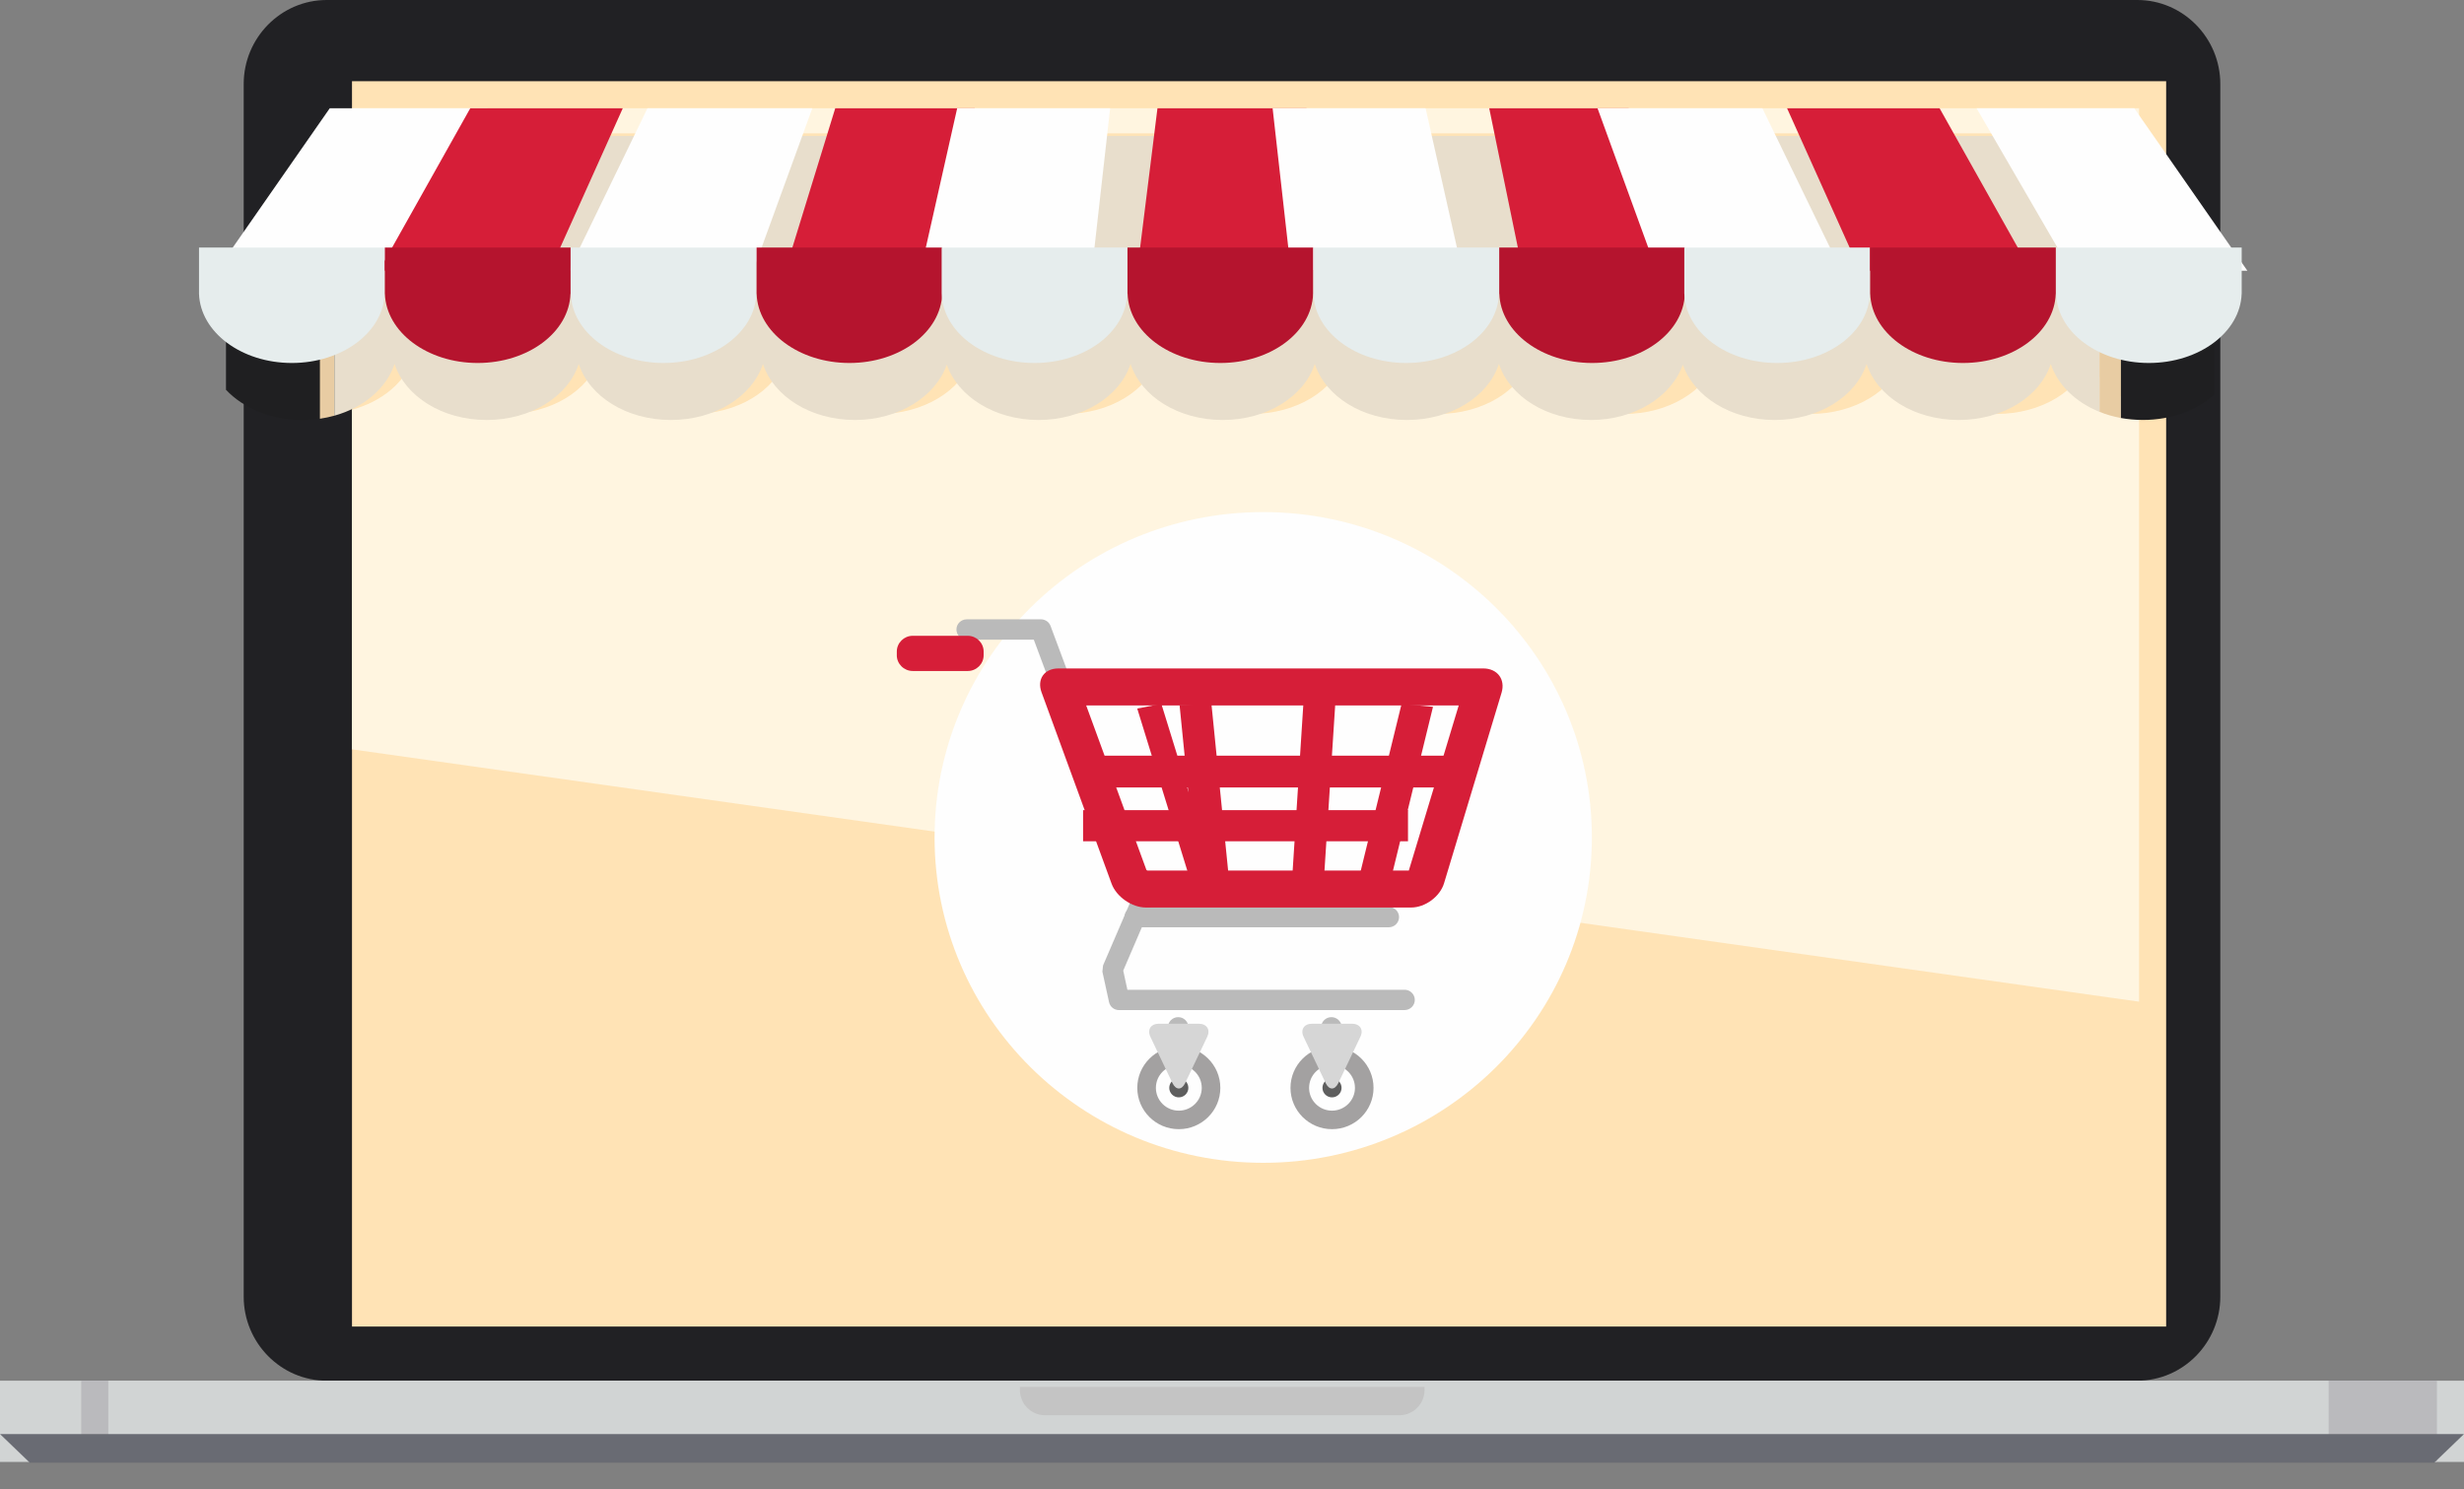 <svg xmlns="http://www.w3.org/2000/svg" width="91" height="55" viewBox="0 0 91 55">
    <rect x="0" y="0" width="91" height="55" fill="#808080" stroke="none"/>
    <g fill="none" fill-rule="evenodd">
        <g>
            <g>
                <g>
                    <g>
                        <path fill="#212124" d="M78.937 51C80.622 51 82 49.604 82 47.895V3.103C82 1.396 80.622 0 78.937 0H12.065C10.378 0 9 1.396 9 3.103v44.792C9 49.604 10.378 51 12.065 51h66.872z" transform="translate(-834 -1264) translate(126 1175) translate(658 89) translate(50)"/>
                        <path fill="#FFE3B5" d="M13 49L80 49 80 3 13 3z" transform="translate(-834 -1264) translate(126 1175) translate(658 89) translate(50)"/>
                        <path fill="#FFF5E0" d="M77.179 13.244c-.397 1.188-1.782 2.046-3.444 2.046-1.66 0-3.046-.858-3.444-2.046-.399 1.188-1.78 2.046-3.443 2.046-1.627 0-3.013-.85-3.428-2.02-.417 1.17-1.803 2.02-3.43 2.02-1.662 0-3.044-.858-3.445-2.046-.398 1.188-1.78 2.046-3.442 2.046-1.662 0-3.047-.858-3.444-2.046-.399 1.188-1.781 2.046-3.444 2.046-1.662 0-3.046-.858-3.445-2.046-.397 1.188-1.782 2.046-3.444 2.046-1.624 0-3.013-.85-3.428-2.02-.415 1.17-1.803 2.02-3.43 2.02-1.66 0-3.044-.858-3.443-2.046-.4 1.188-1.782 2.046-3.444 2.046s-3.044-.858-3.444-2.046c-.399 1.188-1.783 2.046-3.443 2.046-1.662 0-3.045-.858-3.444-2.046-.298.886-1.146 1.59-2.25 1.89v12.545L79 37V14.993c-.892-.35-1.563-.98-1.821-1.749zM13 4.927h66V4H13v.927z" transform="translate(-834 -1264) translate(126 1175) translate(658 89) translate(50)"/>
                        <path fill="#D1D4D4" d="M0 54L91 54 91 51 0 51z" transform="translate(-834 -1264) translate(126 1175) translate(658 89) translate(50)"/>
                        <path fill="#BABABD" d="M3 54L90 54 90 51 3 51z" transform="translate(-834 -1264) translate(126 1175) translate(658 89) translate(50)"/>
                        <path fill="#D1D4D4" d="M4 54L86 54 86 51 4 51z" transform="translate(-834 -1264) translate(126 1175) translate(658 89) translate(50)"/>
                        <path fill="#696B73" d="M0 52.971L1.101 54.029 89.899 54.029 91 52.971z" transform="translate(-834 -1264) translate(126 1175) translate(658 89) translate(50)"/>
                        <g>
                            <path fill="#C4C4C4" d="M29.667 46.226v.117c0 .513.416.933.924.933h13.094c.51 0 .926-.42.926-.933v-.117H29.667z" transform="translate(-834 -1264) translate(126 1175) translate(658 89) translate(50) translate(8 5)"/>
                            <path fill="#1F1F21" d="M3.816.366L.346 5.158v4.24c.64.679 1.661 1.114 2.822 1.114.222 0 .438-.016.648-.045V.366zm67.2-.345h-.695v10.418c.263.047.538.073.822.073 1.053 0 1.995-.36 2.638-.938V3.892L71.016.021z" transform="translate(-834 -1264) translate(126 1175) translate(658 89) translate(50) translate(8 5)"/>
                            <path fill="#E8CCA3" d="M4.348.02h-.282l-.251.345v10.103c.184-.028.36-.065.533-.113V.02zm65.972 0h-.782v10.192c.245.1.508.175.782.226V.02z" transform="translate(-834 -1264) translate(126 1175) translate(658 89) translate(50) translate(8 5)"/>
                            <path fill="#E8DECC" d="M69.538.02H4.348v10.335c1.09-.303 1.93-1.016 2.223-1.913.395 1.2 1.76 2.071 3.402 2.071 1.64 0 3.007-.87 3.401-2.07.392 1.2 1.76 2.07 3.401 2.07 1.642 0 3.008-.87 3.402-2.07.394 1.2 1.76 2.07 3.401 2.07 1.607 0 2.976-.861 3.388-2.045.41 1.184 1.781 2.045 3.386 2.045 1.641 0 3.009-.87 3.401-2.07.394 1.2 1.76 2.07 3.403 2.07 1.642 0 3.007-.87 3.402-2.07.392 1.2 1.76 2.07 3.401 2.07 1.642 0 3.007-.87 3.4-2.07.394 1.2 1.761 2.07 3.403 2.07 1.606 0 2.976-.861 3.387-2.045.41 1.184 1.78 2.045 3.386 2.045 1.642 0 3.007-.87 3.402-2.07.392 1.2 1.76 2.07 3.401 2.07 1.642 0 3.009-.87 3.401-2.07.255.775.918 1.415 1.8 1.77V.02z" transform="translate(-834 -1264) translate(126 1175) translate(658 89) translate(50) translate(8 5)"/>
                        </g>
                        <path fill="#FEFEFE" d="M14.516 10L14.518 10 18 4 12.178 4 8 10 8.002 10" transform="translate(-834 -1264) translate(126 1175) translate(658 89) translate(50)"/>
                        <path fill="#D61E38" d="M20.304 10L20.306 10 23 4 17.367 4 14 10 14.002 10" transform="translate(-834 -1264) translate(126 1175) translate(658 89) translate(50)"/>
                        <path fill="#FEFEFE" d="M27.814 10L27.816 10 30 4 23.912 4 21 10 21.002 10" transform="translate(-834 -1264) translate(126 1175) translate(658 89) translate(50)"/>
                        <path fill="#D61E38" d="M34.765 10L34.767 10 36 4 30.847 4 29 10 29.002 10" transform="translate(-834 -1264) translate(126 1175) translate(658 89) translate(50)"/>
                        <path fill="#FEFEFE" d="M40.323 10L40.325 10 41 4 35.35 4 34 10 34 10" transform="translate(-834 -1264) translate(126 1175) translate(658 89) translate(50)"/>
                        <path fill="#D61E38" d="M48.998 10L49 10 48.253 4 42.747 4 42 10 42.002 10" transform="translate(-834 -1264) translate(126 1175) translate(658 89) translate(50)"/>
                        <path fill="#FEFEFE" d="M53.998 10L54 10 52.65 4 47 4 47.675 10 47.677 10" transform="translate(-834 -1264) translate(126 1175) translate(658 89) translate(50)"/>
                        <path fill="#D61E38" d="M61.998 10L62 10 60.152 4 55 4 56.233 10 56.235 10" transform="translate(-834 -1264) translate(126 1175) translate(658 89) translate(50)"/>
                        <path fill="#FEFEFE" d="M67.998 10L68 10 65.088 4 59 4 61.184 10 61.184 10" transform="translate(-834 -1264) translate(126 1175) translate(658 89) translate(50)"/>
                        <path fill="#D61E38" d="M74.998 10L75 10 71.633 4 66 4 68.694 10 68.696 10" transform="translate(-834 -1264) translate(126 1175) translate(658 89) translate(50)"/>
                        <path fill="#FEFEFE" d="M82.998 10L83 10 78.823 4 73 4 76.481 10 76.483 10" transform="translate(-834 -1264) translate(126 1175) translate(658 89) translate(50)"/>
                        <g>
                            <path fill="#E6EDED" d="M.35.144v1.71H.35C.4 3.27 1.916 4.408 3.78 4.408c1.86 0 3.378-1.138 3.425-2.554h.002V.144H.35z" transform="translate(-834 -1264) translate(126 1175) translate(658 89) translate(50) translate(7 9)"/>
                            <path fill="#B5142E" d="M7.213.144v1.71h.002c.05 1.416 1.564 2.554 3.427 2.554 1.864 0 3.378-1.138 3.426-2.554h.004V.144H7.213z" transform="translate(-834 -1264) translate(126 1175) translate(658 89) translate(50) translate(7 9)"/>
                            <path fill="#E6EDED" d="M14.079.144v1.71h.002c.047 1.416 1.564 2.554 3.425 2.554 1.863 0 3.38-1.138 3.427-2.554h.002V.144h-6.856z" transform="translate(-834 -1264) translate(126 1175) translate(658 89) translate(50) translate(7 9)"/>
                            <path fill="#B5142E" d="M20.942.144v1.71h.002c.047 1.416 1.564 2.554 3.427 2.554 1.862 0 3.378-1.138 3.426-2.554h.002V.144h-6.857z" transform="translate(-834 -1264) translate(126 1175) translate(658 89) translate(50) translate(7 9)"/>
                            <path fill="#E6EDED" d="M27.777.144v1.71h.002c.047 1.416 1.564 2.554 3.427 2.554 1.861 0 3.378-1.138 3.425-2.554h.002V.144h-6.856z" transform="translate(-834 -1264) translate(126 1175) translate(658 89) translate(50) translate(7 9)"/>
                            <path fill="#B5142E" d="M34.64.144v1.71h.004c.048 1.416 1.563 2.554 3.426 2.554 1.863 0 3.378-1.138 3.425-2.554h.004V.144H34.64z" transform="translate(-834 -1264) translate(126 1175) translate(658 89) translate(50) translate(7 9)"/>
                            <path fill="#E6EDED" d="M41.506.144v1.71h.002c.047 1.416 1.564 2.554 3.425 2.554 1.863 0 3.38-1.138 3.427-2.554h.002V.144h-6.856z" transform="translate(-834 -1264) translate(126 1175) translate(658 89) translate(50) translate(7 9)"/>
                            <path fill="#B5142E" d="M48.37.144v1.71h.004c.045 1.416 1.562 2.554 3.425 2.554 1.86 0 3.378-1.138 3.425-2.554h.002V.144H48.37z" transform="translate(-834 -1264) translate(126 1175) translate(658 89) translate(50) translate(7 9)"/>
                            <path fill="#E6EDED" d="M55.204.144v1.71h.002c.047 1.416 1.564 2.554 3.427 2.554 1.861 0 3.378-1.138 3.425-2.554h.002V.144h-6.856z" transform="translate(-834 -1264) translate(126 1175) translate(658 89) translate(50) translate(7 9)"/>
                            <path fill="#B5142E" d="M62.068.144v1.71h.002c.05 1.416 1.564 2.554 3.427 2.554 1.861 0 3.378-1.138 3.425-2.554h.002V.144h-6.856z" transform="translate(-834 -1264) translate(126 1175) translate(658 89) translate(50) translate(7 9)"/>
                            <path fill="#E6EDED" d="M68.933.144v1.71h.002c.047 1.416 1.564 2.554 3.425 2.554 1.863 0 3.38-1.138 3.428-2.554h.002V.144h-6.857z" transform="translate(-834 -1264) translate(126 1175) translate(658 89) translate(50) translate(7 9)"/>
                            <path fill="#FEFEFE" d="M27.515 21.934c0 6.636 5.436 12.018 12.139 12.018 6.703 0 12.137-5.382 12.137-12.018 0-6.639-5.434-12.019-12.137-12.019s-12.139 5.38-12.139 12.019" transform="translate(-834 -1264) translate(126 1175) translate(658 89) translate(50) translate(7 9)"/>
                            <path fill="#BABABA" d="M34.911 25.252h9.377c.21 0 .381-.168.381-.376 0-.209-.17-.376-.381-.376H34.91c-.21 0-.381.167-.381.376 0 .208.17.376.381.376" transform="translate(-834 -1264) translate(126 1175) translate(658 89) translate(50) translate(7 9)"/>
                            <path fill="#BABABA" d="M34.327 28.31h10.544c.21 0 .38-.169.38-.375 0-.209-.17-.376-.38-.376H34.636l-.153-.707 1.277-2.973-.03-.353-.317-.17h-.17l-3.444-9.234c-.055-.148-.196-.245-.356-.245h-2.74c-.21 0-.38.167-.38.375 0 .207.17.376.38.376h2.477l3.44 9.232.227.224-1.11 2.58-.023.228.244 1.12c.035.174.19.299.37.299" transform="translate(-834 -1264) translate(126 1175) translate(658 89) translate(50) translate(7 9)"/>
                            <path fill="#D61E38" d="M33.115 17.058h13.758l-1.842 6.097H35.37l-.032-.023-2.223-6.074zm-1.025-1.367c-.52 0-.8.395-.624.88l2.587 7.07c.177.484.75.881 1.27.881h9.793c.52 0 1.068-.405 1.216-.898l2.123-7.035c.15-.495-.154-.898-.675-.898H32.09z" transform="translate(-834 -1264) translate(126 1175) translate(658 89) translate(50) translate(7 9)"/>
                        </g>
                        <path fill="#D61E38" d="M50.077 32.89L51.24 33 52.923 26.108 51.763 26zM47.688 32.97L48.861 33 49.312 26.03 48.136 26zM43.564 26.045L44.26 33 45.436 32.953 44.74 26z" transform="translate(-834 -1264) translate(126 1175) translate(658 89) translate(50)"/>
                        <path fill="#D61E38" d="M44.109 33L45 32.828 42.891 26 42 26.172z" transform="translate(-834 -1264) translate(126 1175) translate(658 89) translate(50)"/>
                        <path fill="#D61E38" d="M40 29.087L54 29.087 54 27.913 40 27.913zM40 31.075L52 31.075 52 29.925 40 29.925z" transform="translate(-834 -1264) translate(126 1175) translate(658 89) translate(50)"/>
                        <g>
                            <path fill="#D61E38" d="M.12 1.202c0 .32.266.583.588.583H2.74c.324 0 .588-.262.588-.583v-.135c0-.32-.264-.582-.588-.582H.708c-.322 0-.587.262-.587.582v.135z" transform="translate(-834 -1264) translate(126 1175) translate(658 89) translate(50) translate(33 23)"/>
                            <path fill="#BABABA" d="M10.513 17.434c.21 0 .379-.17.379-.377v-2.11c0-.206-.169-.376-.38-.376-.21 0-.378.17-.378.377v2.109c0 .207.169.377.379.377" transform="translate(-834 -1264) translate(126 1175) translate(658 89) translate(50) translate(33 23)"/>
                            <path fill="#A3A1A1" d="M9.002 17.183c0 .842.687 1.526 1.534 1.526.846 0 1.533-.684 1.533-1.526 0-.843-.687-1.527-1.533-1.527-.847 0-1.534.684-1.534 1.527" transform="translate(-834 -1264) translate(126 1175) translate(658 89) translate(50) translate(33 23)"/>
                            <path fill="#FEFEFE" d="M9.689 17.183c0 .465.378.842.846.842.467 0 .848-.377.848-.842 0-.465-.38-.843-.848-.843-.468 0-.846.378-.846.843" transform="translate(-834 -1264) translate(126 1175) translate(658 89) translate(50) translate(33 23)"/>
                            <path fill="#5E5E5E" d="M10.183 17.183c0 .193.159.351.351.351.197 0 .354-.158.354-.351 0-.194-.157-.352-.354-.352-.192 0-.351.158-.351.352" transform="translate(-834 -1264) translate(126 1175) translate(658 89) translate(50) translate(33 23)"/>
                            <path fill="#D6D6D6" d="M11.27 14.814c.3 0 .442.22.312.49l-.81 1.7c-.13.27-.343.27-.472 0l-.811-1.7c-.13-.27.012-.49.312-.49h1.469z" transform="translate(-834 -1264) translate(126 1175) translate(658 89) translate(50) translate(33 23)"/>
                            <path fill="#BABABA" d="M16.171 17.434c.21 0 .38-.17.38-.377v-2.11c0-.206-.17-.376-.38-.376s-.379.17-.379.377v2.109c0 .207.169.377.38.377" transform="translate(-834 -1264) translate(126 1175) translate(658 89) translate(50) translate(33 23)"/>
                            <path fill="#A3A1A1" d="M14.66 17.183c0 .842.687 1.526 1.534 1.526.848 0 1.533-.684 1.533-1.526 0-.843-.685-1.527-1.533-1.527-.847 0-1.534.684-1.534 1.527" transform="translate(-834 -1264) translate(126 1175) translate(658 89) translate(50) translate(33 23)"/>
                            <path fill="#FEFEFE" d="M15.347 17.183c0 .465.379.842.846.842.467 0 .848-.377.848-.842 0-.465-.38-.843-.848-.843-.467 0-.846.378-.846.843" transform="translate(-834 -1264) translate(126 1175) translate(658 89) translate(50) translate(33 23)"/>
                            <path fill="#5E5E5E" d="M15.841 17.183c0 .193.157.351.351.351.197 0 .354-.158.354-.351 0-.194-.157-.352-.354-.352-.194 0-.351.158-.351.352" transform="translate(-834 -1264) translate(126 1175) translate(658 89) translate(50) translate(33 23)"/>
                            <path fill="#D6D6D6" d="M16.928 14.814c.3 0 .442.22.31.49l-.81 1.7c-.13.27-.34.27-.47 0l-.811-1.7c-.13-.27.012-.49.312-.49h1.47z" transform="translate(-834 -1264) translate(126 1175) translate(658 89) translate(50) translate(33 23)"/>
                        </g>
                    </g>
                </g>
            </g>
        </g>
    </g>
</svg>
